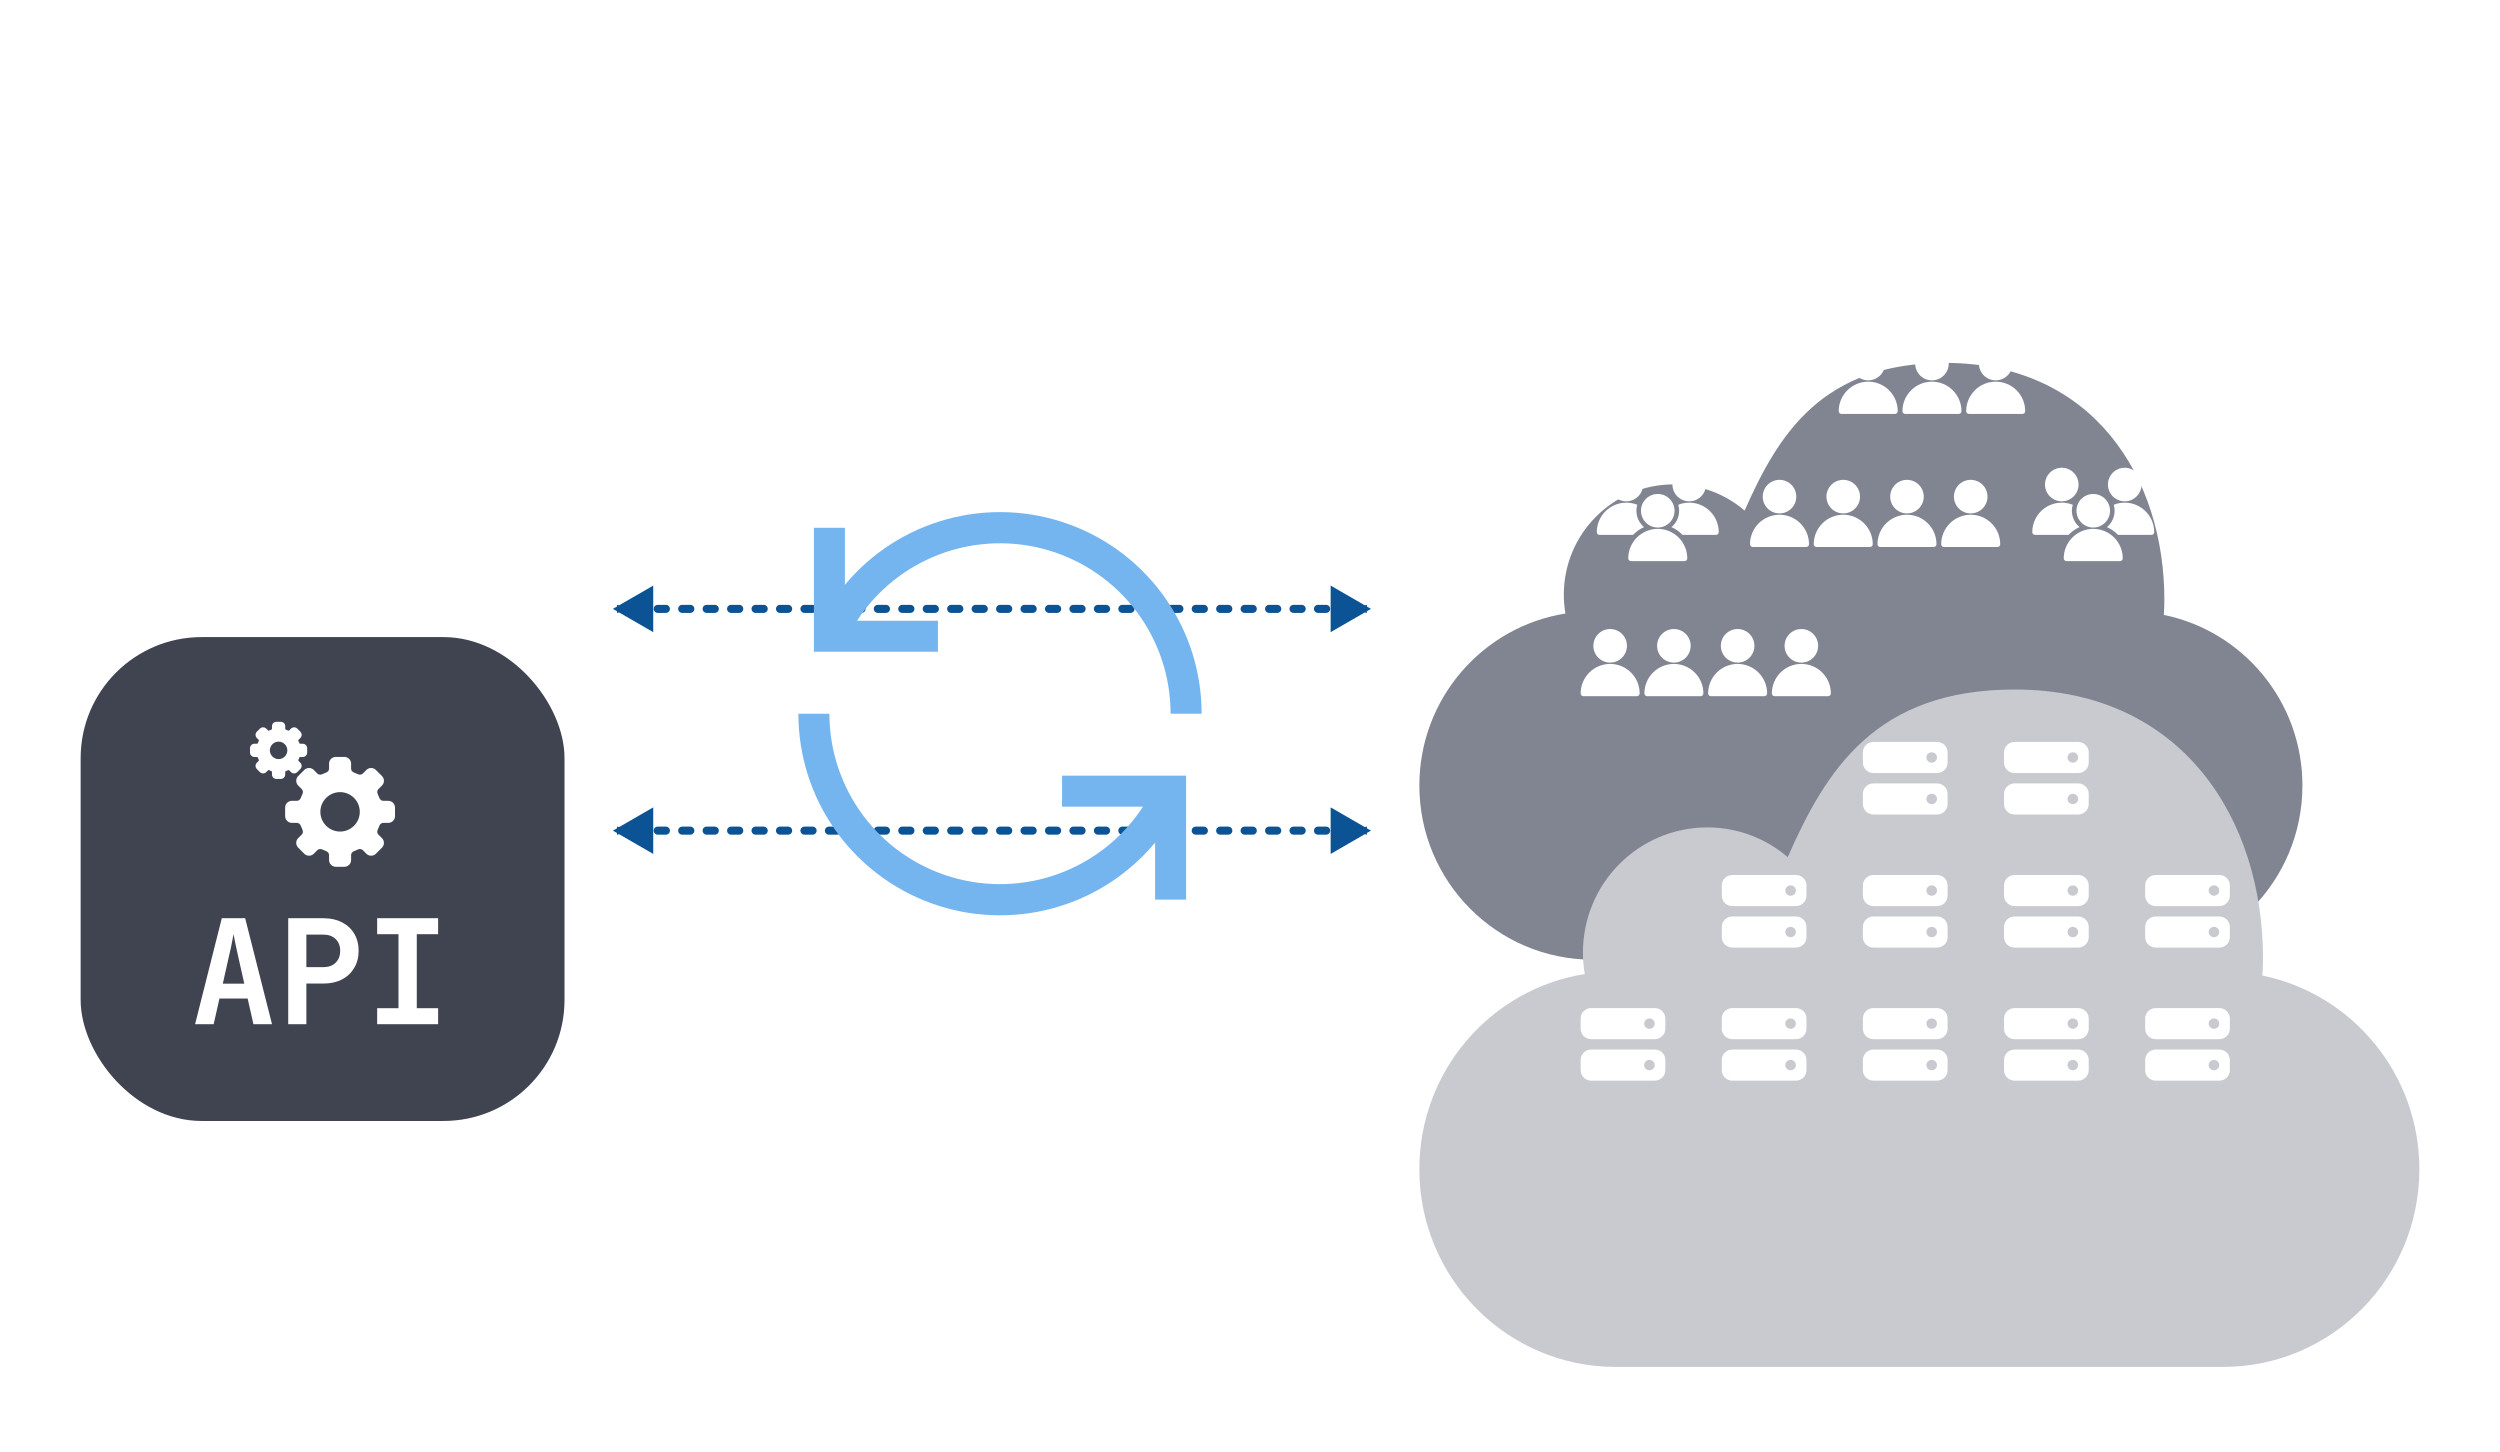 <svg width="620" height="360" viewBox="0 0 620 360" fill="none" xmlns="http://www.w3.org/2000/svg">
    <g clip-path="url(#clip0_954_18655)">
        <path d="M152 151L162 156.774V145.226L152 151ZM340 151L330 145.226V156.774L340 151ZM153.011 152C153.563 152 154.011 151.552 154.011 151C154.011 150.448 153.563 150 153.011 150V152ZM157.054 150C156.501 150 156.054 150.448 156.054 151C156.054 151.552 156.501 152 157.054 152V150ZM159.075 152C159.628 152 160.075 151.552 160.075 151C160.075 150.448 159.628 150 159.075 150V152ZM163.118 150C162.566 150 162.118 150.448 162.118 151C162.118 151.552 162.566 152 163.118 152V150ZM165.14 152C165.692 152 166.14 151.552 166.14 151C166.14 150.448 165.692 150 165.14 150V152ZM169.183 150C168.631 150 168.183 150.448 168.183 151C168.183 151.552 168.631 152 169.183 152V150ZM171.204 152C171.757 152 172.204 151.552 172.204 151C172.204 150.448 171.757 150 171.204 150V152ZM175.247 150C174.695 150 174.247 150.448 174.247 151C174.247 151.552 174.695 152 175.247 152V150ZM177.269 152C177.821 152 178.269 151.552 178.269 151C178.269 150.448 177.821 150 177.269 150V152ZM181.312 150C180.76 150 180.312 150.448 180.312 151C180.312 151.552 180.76 152 181.312 152V150ZM183.333 152C183.886 152 184.333 151.552 184.333 151C184.333 150.448 183.886 150 183.333 150V152ZM187.376 150C186.824 150 186.376 150.448 186.376 151C186.376 151.552 186.824 152 187.376 152V150ZM189.398 152C189.95 152 190.398 151.552 190.398 151C190.398 150.448 189.95 150 189.398 150V152ZM193.441 150C192.889 150 192.441 150.448 192.441 151C192.441 151.552 192.889 152 193.441 152V150ZM195.462 152C196.015 152 196.462 151.552 196.462 151C196.462 150.448 196.015 150 195.462 150V152ZM199.505 150C198.953 150 198.505 150.448 198.505 151C198.505 151.552 198.953 152 199.505 152V150ZM201.527 152C202.079 152 202.527 151.552 202.527 151C202.527 150.448 202.079 150 201.527 150V152ZM205.57 150C205.018 150 204.57 150.448 204.57 151C204.57 151.552 205.018 152 205.57 152V150ZM207.591 152C208.144 152 208.591 151.552 208.591 151C208.591 150.448 208.144 150 207.591 150V152ZM211.634 150C211.082 150 210.634 150.448 210.634 151C210.634 151.552 211.082 152 211.634 152V150ZM213.656 152C214.208 152 214.656 151.552 214.656 151C214.656 150.448 214.208 150 213.656 150V152ZM217.699 150C217.147 150 216.699 150.448 216.699 151C216.699 151.552 217.147 152 217.699 152V150ZM219.72 152C220.273 152 220.72 151.552 220.72 151C220.72 150.448 220.273 150 219.72 150V152ZM223.763 150C223.211 150 222.763 150.448 222.763 151C222.763 151.552 223.211 152 223.763 152V150ZM225.785 152C226.337 152 226.785 151.552 226.785 151C226.785 150.448 226.337 150 225.785 150V152ZM229.828 150C229.276 150 228.828 150.448 228.828 151C228.828 151.552 229.276 152 229.828 152V150ZM231.849 152C232.402 152 232.849 151.552 232.849 151C232.849 150.448 232.402 150 231.849 150V152ZM235.892 150C235.34 150 234.892 150.448 234.892 151C234.892 151.552 235.34 152 235.892 152V150ZM237.914 152C238.466 152 238.914 151.552 238.914 151C238.914 150.448 238.466 150 237.914 150V152ZM241.957 150C241.405 150 240.957 150.448 240.957 151C240.957 151.552 241.405 152 241.957 152V150ZM243.978 152C244.531 152 244.978 151.552 244.978 151C244.978 150.448 244.531 150 243.978 150V152ZM248.021 150C247.469 150 247.021 150.448 247.021 151C247.021 151.552 247.469 152 248.021 152V150ZM250.043 152C250.595 152 251.043 151.552 251.043 151C251.043 150.448 250.595 150 250.043 150V152ZM254.086 150C253.534 150 253.086 150.448 253.086 151C253.086 151.552 253.534 152 254.086 152V150ZM256.108 152C256.66 152 257.108 151.552 257.108 151C257.108 150.448 256.66 150 256.108 150V152ZM260.151 150C259.598 150 259.151 150.448 259.151 151C259.151 151.552 259.598 152 260.151 152V150ZM262.172 152C262.724 152 263.172 151.552 263.172 151C263.172 150.448 262.724 150 262.172 150V152ZM266.215 150C265.663 150 265.215 150.448 265.215 151C265.215 151.552 265.663 152 266.215 152V150ZM268.237 152C268.789 152 269.237 151.552 269.237 151C269.237 150.448 268.789 150 268.237 150V152ZM272.28 150C271.727 150 271.28 150.448 271.28 151C271.28 151.552 271.727 152 272.28 152V150ZM274.301 152C274.853 152 275.301 151.552 275.301 151C275.301 150.448 274.853 150 274.301 150V152ZM278.344 150C277.792 150 277.344 150.448 277.344 151C277.344 151.552 277.792 152 278.344 152V150ZM280.366 152C280.918 152 281.366 151.552 281.366 151C281.366 150.448 280.918 150 280.366 150V152ZM284.409 150C283.856 150 283.409 150.448 283.409 151C283.409 151.552 283.856 152 284.409 152V150ZM286.43 152C286.982 152 287.43 151.552 287.43 151C287.43 150.448 286.982 150 286.43 150V152ZM290.473 150C289.921 150 289.473 150.448 289.473 151C289.473 151.552 289.921 152 290.473 152V150ZM292.495 152C293.047 152 293.495 151.552 293.495 151C293.495 150.448 293.047 150 292.495 150V152ZM296.538 150C295.985 150 295.538 150.448 295.538 151C295.538 151.552 295.985 152 296.538 152V150ZM298.559 152C299.111 152 299.559 151.552 299.559 151C299.559 150.448 299.111 150 298.559 150V152ZM302.602 150C302.05 150 301.602 150.448 301.602 151C301.602 151.552 302.05 152 302.602 152V150ZM304.624 152C305.176 152 305.624 151.552 305.624 151C305.624 150.448 305.176 150 304.624 150V152ZM308.667 150C308.114 150 307.667 150.448 307.667 151C307.667 151.552 308.114 152 308.667 152V150ZM310.688 152C311.24 152 311.688 151.552 311.688 151C311.688 150.448 311.24 150 310.688 150V152ZM314.731 150C314.179 150 313.731 150.448 313.731 151C313.731 151.552 314.179 152 314.731 152V150ZM316.753 152C317.305 152 317.753 151.552 317.753 151C317.753 150.448 317.305 150 316.753 150V152ZM320.796 150C320.243 150 319.796 150.448 319.796 151C319.796 151.552 320.243 152 320.796 152V150ZM322.817 152C323.369 152 323.817 151.552 323.817 151C323.817 150.448 323.369 150 322.817 150V152ZM326.86 150C326.308 150 325.86 150.448 325.86 151C325.86 151.552 326.308 152 326.86 152V150ZM328.882 152C329.434 152 329.882 151.552 329.882 151C329.882 150.448 329.434 150 328.882 150V152ZM332.925 150C332.372 150 331.925 150.448 331.925 151C331.925 151.552 332.372 152 332.925 152V150ZM334.946 152C335.498 152 335.946 151.552 335.946 151C335.946 150.448 335.498 150 334.946 150V152ZM338.989 150C338.437 150 337.989 150.448 337.989 151C337.989 151.552 338.437 152 338.989 152V150ZM157.054 152H159.075V150H157.054V152ZM163.118 152H165.14V150H163.118V152ZM169.183 152H171.204V150H169.183V152ZM175.247 152H177.269V150H175.247V152ZM181.312 152H183.333V150H181.312V152ZM187.376 152H189.398V150H187.376V152ZM193.441 152H195.462V150H193.441V152ZM199.505 152H201.527V150H199.505V152ZM205.57 152H207.591V150H205.57V152ZM211.634 152H213.656V150H211.634V152ZM217.699 152H219.72V150H217.699V152ZM223.763 152H225.785V150H223.763V152ZM229.828 152H231.849V150H229.828V152ZM235.892 152H237.914V150H235.892V152ZM241.957 152H243.978V150H241.957V152ZM248.021 152H250.043V150H248.021V152ZM254.086 152H256.108V150H254.086V152ZM260.151 152H262.172V150H260.151V152ZM266.215 152H268.237V150H266.215V152ZM272.28 152H274.301V150H272.28V152ZM278.344 152H280.366V150H278.344V152ZM284.409 152H286.43V150H284.409V152ZM290.473 152H292.495V150H290.473V152ZM296.538 152H298.559V150H296.538V152ZM302.602 152H304.624V150H302.602V152ZM308.667 152H310.688V150H308.667V152ZM314.731 152H316.753V150H314.731V152ZM320.796 152H322.817V150H320.796V152ZM326.86 152H328.882V150H326.86V152ZM332.925 152H334.946V150H332.925V152Z" fill="#0B5394"/>
        <path d="M152 206L162 211.774V200.226L152 206ZM340 206L330 200.226V211.774L340 206ZM153.011 207C153.563 207 154.011 206.552 154.011 206C154.011 205.448 153.563 205 153.011 205V207ZM157.054 205C156.501 205 156.054 205.448 156.054 206C156.054 206.552 156.501 207 157.054 207V205ZM159.075 207C159.628 207 160.075 206.552 160.075 206C160.075 205.448 159.628 205 159.075 205V207ZM163.118 205C162.566 205 162.118 205.448 162.118 206C162.118 206.552 162.566 207 163.118 207V205ZM165.14 207C165.692 207 166.14 206.552 166.14 206C166.14 205.448 165.692 205 165.14 205V207ZM169.183 205C168.631 205 168.183 205.448 168.183 206C168.183 206.552 168.631 207 169.183 207V205ZM171.204 207C171.757 207 172.204 206.552 172.204 206C172.204 205.448 171.757 205 171.204 205V207ZM175.247 205C174.695 205 174.247 205.448 174.247 206C174.247 206.552 174.695 207 175.247 207V205ZM177.269 207C177.821 207 178.269 206.552 178.269 206C178.269 205.448 177.821 205 177.269 205V207ZM181.312 205C180.76 205 180.312 205.448 180.312 206C180.312 206.552 180.76 207 181.312 207V205ZM183.333 207C183.886 207 184.333 206.552 184.333 206C184.333 205.448 183.886 205 183.333 205V207ZM187.376 205C186.824 205 186.376 205.448 186.376 206C186.376 206.552 186.824 207 187.376 207V205ZM189.398 207C189.95 207 190.398 206.552 190.398 206C190.398 205.448 189.95 205 189.398 205V207ZM193.441 205C192.889 205 192.441 205.448 192.441 206C192.441 206.552 192.889 207 193.441 207V205ZM195.462 207C196.015 207 196.462 206.552 196.462 206C196.462 205.448 196.015 205 195.462 205V207ZM199.505 205C198.953 205 198.505 205.448 198.505 206C198.505 206.552 198.953 207 199.505 207V205ZM201.527 207C202.079 207 202.527 206.552 202.527 206C202.527 205.448 202.079 205 201.527 205V207ZM205.57 205C205.018 205 204.57 205.448 204.57 206C204.57 206.552 205.018 207 205.57 207V205ZM207.591 207C208.144 207 208.591 206.552 208.591 206C208.591 205.448 208.144 205 207.591 205V207ZM211.634 205C211.082 205 210.634 205.448 210.634 206C210.634 206.552 211.082 207 211.634 207V205ZM213.656 207C214.208 207 214.656 206.552 214.656 206C214.656 205.448 214.208 205 213.656 205V207ZM217.699 205C217.147 205 216.699 205.448 216.699 206C216.699 206.552 217.147 207 217.699 207V205ZM219.72 207C220.273 207 220.72 206.552 220.72 206C220.72 205.448 220.273 205 219.72 205V207ZM223.763 205C223.211 205 222.763 205.448 222.763 206C222.763 206.552 223.211 207 223.763 207V205ZM225.785 207C226.337 207 226.785 206.552 226.785 206C226.785 205.448 226.337 205 225.785 205V207ZM229.828 205C229.276 205 228.828 205.448 228.828 206C228.828 206.552 229.276 207 229.828 207V205ZM231.849 207C232.402 207 232.849 206.552 232.849 206C232.849 205.448 232.402 205 231.849 205V207ZM235.892 205C235.34 205 234.892 205.448 234.892 206C234.892 206.552 235.34 207 235.892 207V205ZM237.914 207C238.466 207 238.914 206.552 238.914 206C238.914 205.448 238.466 205 237.914 205V207ZM241.957 205C241.405 205 240.957 205.448 240.957 206C240.957 206.552 241.405 207 241.957 207V205ZM243.978 207C244.531 207 244.978 206.552 244.978 206C244.978 205.448 244.531 205 243.978 205V207ZM248.021 205C247.469 205 247.021 205.448 247.021 206C247.021 206.552 247.469 207 248.021 207V205ZM250.043 207C250.595 207 251.043 206.552 251.043 206C251.043 205.448 250.595 205 250.043 205V207ZM254.086 205C253.534 205 253.086 205.448 253.086 206C253.086 206.552 253.534 207 254.086 207V205ZM256.108 207C256.66 207 257.108 206.552 257.108 206C257.108 205.448 256.66 205 256.108 205V207ZM260.151 205C259.598 205 259.151 205.448 259.151 206C259.151 206.552 259.598 207 260.151 207V205ZM262.172 207C262.724 207 263.172 206.552 263.172 206C263.172 205.448 262.724 205 262.172 205V207ZM266.215 205C265.663 205 265.215 205.448 265.215 206C265.215 206.552 265.663 207 266.215 207V205ZM268.237 207C268.789 207 269.237 206.552 269.237 206C269.237 205.448 268.789 205 268.237 205V207ZM272.28 205C271.727 205 271.28 205.448 271.28 206C271.28 206.552 271.727 207 272.28 207V205ZM274.301 207C274.853 207 275.301 206.552 275.301 206C275.301 205.448 274.853 205 274.301 205V207ZM278.344 205C277.792 205 277.344 205.448 277.344 206C277.344 206.552 277.792 207 278.344 207V205ZM280.366 207C280.918 207 281.366 206.552 281.366 206C281.366 205.448 280.918 205 280.366 205V207ZM284.409 205C283.856 205 283.409 205.448 283.409 206C283.409 206.552 283.856 207 284.409 207V205ZM286.43 207C286.982 207 287.43 206.552 287.43 206C287.43 205.448 286.982 205 286.43 205V207ZM290.473 205C289.921 205 289.473 205.448 289.473 206C289.473 206.552 289.921 207 290.473 207V205ZM292.495 207C293.047 207 293.495 206.552 293.495 206C293.495 205.448 293.047 205 292.495 205V207ZM296.538 205C295.985 205 295.538 205.448 295.538 206C295.538 206.552 295.985 207 296.538 207V205ZM298.559 207C299.111 207 299.559 206.552 299.559 206C299.559 205.448 299.111 205 298.559 205V207ZM302.602 205C302.05 205 301.602 205.448 301.602 206C301.602 206.552 302.05 207 302.602 207V205ZM304.624 207C305.176 207 305.624 206.552 305.624 206C305.624 205.448 305.176 205 304.624 205V207ZM308.667 205C308.114 205 307.667 205.448 307.667 206C307.667 206.552 308.114 207 308.667 207V205ZM310.688 207C311.24 207 311.688 206.552 311.688 206C311.688 205.448 311.24 205 310.688 205V207ZM314.731 205C314.179 205 313.731 205.448 313.731 206C313.731 206.552 314.179 207 314.731 207V205ZM316.753 207C317.305 207 317.753 206.552 317.753 206C317.753 205.448 317.305 205 316.753 205V207ZM320.796 205C320.243 205 319.796 205.448 319.796 206C319.796 206.552 320.243 207 320.796 207V205ZM322.817 207C323.369 207 323.817 206.552 323.817 206C323.817 205.448 323.369 205 322.817 205V207ZM326.86 205C326.308 205 325.86 205.448 325.86 206C325.86 206.552 326.308 207 326.86 207V205ZM328.882 207C329.434 207 329.882 206.552 329.882 206C329.882 205.448 329.434 205 328.882 205V207ZM332.925 205C332.372 205 331.925 205.448 331.925 206C331.925 206.552 332.372 207 332.925 207V205ZM334.946 207C335.498 207 335.946 206.552 335.946 206C335.946 205.448 335.498 205 334.946 205V207ZM338.989 205C338.437 205 337.989 205.448 337.989 206C337.989 206.552 338.437 207 338.989 207V205ZM157.054 207H159.075V205H157.054V207ZM163.118 207H165.14V205H163.118V207ZM169.183 207H171.204V205H169.183V207ZM175.247 207H177.269V205H175.247V207ZM181.312 207H183.333V205H181.312V207ZM187.376 207H189.398V205H187.376V207ZM193.441 207H195.462V205H193.441V207ZM199.505 207H201.527V205H199.505V207ZM205.57 207H207.591V205H205.57V207ZM211.634 207H213.656V205H211.634V207ZM217.699 207H219.72V205H217.699V207ZM223.763 207H225.785V205H223.763V207ZM229.828 207H231.849V205H229.828V207ZM235.892 207H237.914V205H235.892V207ZM241.957 207H243.978V205H241.957V207ZM248.021 207H250.043V205H248.021V207ZM254.086 207H256.108V205H254.086V207ZM260.151 207H262.172V205H260.151V207ZM266.215 207H268.237V205H266.215V207ZM272.28 207H274.301V205H272.28V207ZM278.344 207H280.366V205H278.344V207ZM284.409 207H286.43V205H284.409V207ZM290.473 207H292.495V205H290.473V207ZM296.538 207H298.559V205H296.538V207ZM302.602 207H304.624V205H302.602V207ZM308.667 207H310.688V205H308.667V207ZM314.731 207H316.753V205H314.731V207ZM320.796 207H322.817V205H320.796V207ZM326.86 207H328.882V205H326.86V207ZM332.925 207H334.946V205H332.925V207Z" fill="#0B5394"/>
        <g filter="url(#filter0_dd_954_18655)">
            <rect x="20" y="118" width="120" height="120" rx="30" fill="#404451"/>
            <path d="M96.295 158.603H94.991C94.638 158.603 94.227 158.283 94.093 157.905C93.969 157.555 93.822 157.205 93.659 156.868C93.484 156.509 93.549 155.995 93.799 155.746L94.728 154.817C95.379 154.165 95.379 153.108 94.728 152.457L93.221 150.95C92.905 150.635 92.486 150.462 92.041 150.462C91.596 150.462 91.177 150.635 90.861 150.95L89.932 151.879C89.784 152.028 89.534 152.117 89.268 152.117C89.101 152.117 88.942 152.082 88.808 152.019C88.47 151.856 88.121 151.709 87.769 151.584C87.392 151.45 87.072 151.038 87.072 150.685V149.381C87.072 148.462 86.325 147.713 85.404 147.713H83.272C82.351 147.713 81.604 148.462 81.604 149.381V150.685C81.604 151.038 81.284 151.45 80.906 151.584C80.555 151.708 80.206 151.855 79.869 152.018C79.738 152.081 79.575 152.115 79.411 152.115C79.143 152.115 78.894 152.026 78.745 151.876L77.819 150.95C77.504 150.635 77.086 150.462 76.639 150.462C76.194 150.462 75.775 150.635 75.459 150.95L73.951 152.457C73.635 152.772 73.463 153.19 73.463 153.637C73.463 154.082 73.635 154.501 73.951 154.817L74.88 155.746C75.129 155.995 75.194 156.509 75.02 156.87C74.857 157.207 74.712 157.555 74.586 157.905C74.452 158.283 74.04 158.603 73.687 158.603H72.384C71.464 158.603 70.715 159.352 70.715 160.271V162.403C70.715 163.322 71.464 164.071 72.384 164.071H73.687C74.04 164.071 74.452 164.39 74.586 164.769C74.71 165.119 74.857 165.467 75.02 165.804C75.193 166.163 75.129 166.679 74.879 166.928L73.95 167.857C73.3 168.508 73.3 169.566 73.95 170.217L75.459 171.727C75.775 172.042 76.193 172.215 76.639 172.215C77.084 172.215 77.504 172.042 77.819 171.727L78.748 170.798C78.898 170.648 79.146 170.56 79.414 170.56C79.581 170.56 79.739 170.593 79.872 170.658C80.209 170.821 80.559 170.968 80.909 171.092C81.287 171.225 81.606 171.638 81.606 171.99V173.294C81.606 174.213 82.356 174.962 83.275 174.962H85.407C86.328 174.962 87.075 174.213 87.075 173.294V171.99C87.075 171.638 87.395 171.225 87.772 171.092C88.124 170.966 88.473 170.821 88.81 170.658C88.941 170.594 89.104 170.56 89.268 170.56C89.536 170.56 89.784 170.649 89.933 170.799L90.861 171.727C91.177 172.042 91.594 172.215 92.041 172.215C92.486 172.215 92.905 172.041 93.221 171.727L94.728 170.218C95.377 169.567 95.377 168.51 94.728 167.859L93.8 166.931C93.551 166.682 93.486 166.166 93.66 165.807C93.823 165.47 93.969 165.122 94.094 164.77C94.228 164.393 94.64 164.073 94.991 164.073H96.295C97.216 164.073 97.963 163.324 97.963 162.404V160.272C97.963 159.35 97.214 158.603 96.295 158.603ZM89.228 161.337C89.228 164.032 87.035 166.226 84.339 166.226C81.644 166.226 79.45 164.034 79.45 161.337C79.45 158.642 81.642 156.447 84.339 156.447C87.035 156.447 89.228 158.642 89.228 161.337Z" fill="white"/>
            <path d="M74.231 147.9C74.263 147.811 74.368 147.736 74.418 147.736H75.072C75.685 147.736 76.184 147.238 76.184 146.624V145.558C76.184 144.944 75.686 144.446 75.072 144.446H74.42C74.369 144.446 74.264 144.371 74.232 144.281C74.166 144.097 74.09 143.913 74.003 143.735C73.963 143.652 73.985 143.526 74.019 143.492L74.483 143.028C74.917 142.594 74.917 141.888 74.483 141.455L73.73 140.701C73.519 140.491 73.24 140.376 72.943 140.376C72.646 140.376 72.367 140.491 72.156 140.701L71.693 141.165C71.678 141.18 71.628 141.203 71.557 141.203C71.517 141.203 71.478 141.196 71.449 141.181C71.27 141.095 71.088 141.018 70.902 140.952C70.812 140.92 70.737 140.815 70.737 140.765V140.112C70.737 139.498 70.239 139 69.625 139H68.559C67.945 139 67.447 139.498 67.447 140.112V140.765C67.447 140.815 67.372 140.92 67.283 140.952C67.097 141.018 66.913 141.095 66.735 141.181C66.707 141.194 66.668 141.203 66.627 141.203C66.557 141.203 66.506 141.18 66.492 141.165L66.028 140.701C65.818 140.491 65.538 140.376 65.241 140.376C64.945 140.376 64.665 140.491 64.455 140.701L63.701 141.455C63.268 141.888 63.268 142.594 63.701 143.028L64.165 143.492C64.2 143.526 64.222 143.652 64.181 143.735C64.095 143.914 64.018 144.097 63.952 144.283C63.92 144.372 63.815 144.447 63.765 144.447H63.112C62.498 144.447 62 144.945 62 145.559V146.625C62 147.239 62.498 147.737 63.112 147.737H63.766C63.815 147.737 63.922 147.812 63.952 147.902C64.018 148.086 64.095 148.27 64.181 148.448C64.222 148.531 64.2 148.657 64.165 148.691L63.701 149.155C63.491 149.365 63.376 149.645 63.376 149.942C63.376 150.238 63.491 150.518 63.701 150.728L64.455 151.482C64.665 151.692 64.945 151.807 65.241 151.807C65.538 151.807 65.818 151.692 66.028 151.482L66.492 151.018C66.506 151.003 66.557 150.98 66.627 150.98C66.668 150.98 66.707 150.989 66.735 151.002C66.914 151.088 67.097 151.165 67.281 151.231C67.371 151.263 67.446 151.368 67.446 151.418V152.071C67.446 152.685 67.944 153.183 68.558 153.183H69.624C70.238 153.183 70.736 152.685 70.736 152.071V151.418C70.736 151.368 70.811 151.264 70.9 151.232C71.085 151.166 71.269 151.09 71.446 151.003C71.475 150.989 71.514 150.982 71.554 150.982C71.626 150.982 71.675 151.005 71.69 151.019L72.154 151.483C72.364 151.693 72.643 151.809 72.94 151.809C73.237 151.809 73.516 151.693 73.727 151.483L74.48 150.73C74.914 150.296 74.914 149.59 74.48 149.156L74.016 148.693C73.982 148.658 73.96 148.533 74.001 148.449C74.09 148.269 74.166 148.085 74.231 147.9ZM71.26 146.091C71.26 147.285 70.288 148.258 69.094 148.258C67.899 148.258 66.927 147.285 66.927 146.091C66.927 144.897 67.899 143.924 69.094 143.924C70.288 143.924 71.26 144.897 71.26 146.091Z" fill="white"/>
            <path d="M48.381 214L55.005 187.72H60.801L67.461 214H62.853L61.413 207.628H54.429L52.989 214H48.381ZM55.257 203.956H60.585L59.001 196.9C58.737 195.724 58.509 194.668 58.317 193.732C58.125 192.772 57.993 192.076 57.921 191.644C57.849 192.076 57.717 192.772 57.525 193.732C57.357 194.668 57.129 195.712 56.841 196.864L55.257 203.956ZM71.479 214V187.72H80.227C81.979 187.72 83.503 188.056 84.799 188.728C86.119 189.4 87.139 190.348 87.859 191.572C88.579 192.772 88.939 194.188 88.939 195.82C88.939 197.428 88.567 198.844 87.823 200.068C87.103 201.292 86.095 202.24 84.799 202.912C83.503 203.584 81.979 203.92 80.227 203.92H75.979V214H71.479ZM75.979 199.852H80.227C81.475 199.852 82.471 199.492 83.215 198.772C83.983 198.028 84.367 197.044 84.367 195.82C84.367 194.572 83.983 193.588 83.215 192.868C82.471 192.148 81.475 191.788 80.227 191.788H75.979V199.852ZM93.533 214V210.04H98.825V191.68H93.533V187.72H108.653V191.68H103.361V210.04H108.653V214H93.533Z" fill="white"/>
        </g>
        <g filter="url(#filter1_dd_954_18655)">
            <path d="M571 154.809C571 178.663 551.749 198 528.01 198H394.986C371.246 198 352 178.663 352 154.809C352 133.267 367.696 115.42 388.228 112.155C387.97 110.643 387.823 109.09 387.823 107.489C387.823 92.374 400.018 80.126 415.064 80.126C421.773 80.126 427.926 82.566 432.669 86.621C441.126 67.474 451.968 50 482.39 50C519.281 50 536.765 78.582 536.765 108.748C536.765 110.008 536.712 111.259 536.627 112.497C556.243 116.507 571 133.928 571 154.809Z" fill="#818591"/>
        </g>
        <path d="M519.124 131.156C521.065 131.156 522.927 131.927 524.299 133.3C525.672 134.672 526.443 136.534 526.443 138.474C526.443 138.655 526.371 138.829 526.243 138.957C526.115 139.085 525.941 139.157 525.76 139.157H512.489C512.308 139.157 512.134 139.085 512.006 138.957C511.878 138.829 511.806 138.655 511.806 138.474C511.806 136.534 512.577 134.672 513.95 133.3C515.322 131.927 517.183 131.156 519.124 131.156Z" fill="white"/>
        <path d="M519.124 130.831C521.423 130.831 523.287 128.967 523.287 126.668C523.287 124.369 521.423 122.505 519.124 122.505C516.825 122.505 514.961 124.369 514.961 126.668C514.961 128.967 516.825 130.831 519.124 130.831Z" fill="white"/>
        <path d="M534.249 131.971C534.248 132.152 534.176 132.326 534.048 132.454C533.92 132.582 533.746 132.654 533.565 132.654H525.258C525.207 132.601 525.157 132.548 525.103 132.497C524.363 131.753 523.49 131.154 522.529 130.73C523.32 130.068 523.9 129.19 524.199 128.204C524.497 127.217 524.502 126.164 524.211 125.175C525.322 124.731 526.524 124.566 527.713 124.695C528.902 124.823 530.042 125.24 531.032 125.911C532.023 126.582 532.834 127.485 533.395 128.541C533.955 129.597 534.249 130.775 534.249 131.971Z" fill="white"/>
        <path d="M526.931 124.327C529.23 124.327 531.094 122.463 531.094 120.163C531.094 117.864 529.23 116 526.931 116C524.632 116 522.768 117.864 522.768 120.163C522.768 122.463 524.632 124.327 526.931 124.327Z" fill="white"/>
        <path d="M515.719 130.729C514.759 131.153 513.885 131.752 513.144 132.496C513.093 132.547 513.043 132.596 512.991 132.653H504.683C504.593 132.653 504.504 132.636 504.421 132.601C504.338 132.567 504.263 132.517 504.2 132.453C504.136 132.39 504.086 132.315 504.052 132.232C504.017 132.149 504 132.06 504 131.97C504.001 130.774 504.294 129.597 504.855 128.541C505.416 127.485 506.227 126.582 507.217 125.911C508.207 125.241 509.347 124.823 510.536 124.695C511.725 124.566 512.927 124.731 514.038 125.174C513.747 126.164 513.751 127.216 514.05 128.203C514.349 129.189 514.929 130.067 515.719 130.729Z" fill="white"/>
        <path d="M511.319 124.327C513.618 124.327 515.482 122.463 515.482 120.163C515.482 117.864 513.618 116 511.319 116C509.019 116 507.155 117.864 507.155 120.163C507.155 122.463 509.019 124.327 511.319 124.327Z" fill="white"/>
        <path d="M411.124 131.156C413.065 131.156 414.927 131.927 416.299 133.3C417.672 134.672 418.443 136.534 418.443 138.474C418.443 138.655 418.371 138.829 418.243 138.957C418.115 139.085 417.941 139.157 417.76 139.157H404.489C404.308 139.157 404.134 139.085 404.006 138.957C403.878 138.829 403.806 138.655 403.806 138.474C403.806 136.534 404.577 134.672 405.95 133.3C407.322 131.927 409.183 131.156 411.124 131.156Z" fill="white"/>
        <path d="M411.124 130.831C413.423 130.831 415.287 128.967 415.287 126.668C415.287 124.369 413.423 122.505 411.124 122.505C408.825 122.505 406.961 124.369 406.961 126.668C406.961 128.967 408.825 130.831 411.124 130.831Z" fill="white"/>
        <path d="M426.249 131.971C426.248 132.152 426.176 132.326 426.048 132.454C425.92 132.582 425.746 132.654 425.565 132.654H417.258C417.207 132.601 417.157 132.548 417.103 132.497C416.363 131.753 415.49 131.154 414.529 130.73C415.32 130.068 415.9 129.19 416.199 128.204C416.497 127.217 416.502 126.164 416.211 125.175C417.322 124.731 418.524 124.566 419.713 124.695C420.902 124.823 422.042 125.24 423.032 125.911C424.023 126.582 424.834 127.485 425.395 128.541C425.955 129.597 426.249 130.775 426.249 131.971Z" fill="white"/>
        <path d="M418.931 124.327C421.23 124.327 423.094 122.463 423.094 120.163C423.094 117.864 421.23 116 418.931 116C416.632 116 414.768 117.864 414.768 120.163C414.768 122.463 416.632 124.327 418.931 124.327Z" fill="white"/>
        <path d="M407.719 130.729C406.759 131.153 405.885 131.752 405.144 132.496C405.093 132.547 405.043 132.596 404.991 132.653H396.683C396.593 132.653 396.504 132.636 396.421 132.601C396.338 132.567 396.263 132.517 396.2 132.453C396.136 132.39 396.086 132.315 396.052 132.232C396.017 132.149 396 132.06 396 131.97C396.001 130.774 396.294 129.597 396.855 128.541C397.416 127.485 398.227 126.582 399.217 125.911C400.207 125.241 401.347 124.823 402.536 124.695C403.725 124.566 404.927 124.731 406.038 125.174C405.747 126.164 405.751 127.216 406.05 128.203C406.349 129.189 406.929 130.067 407.719 130.729Z" fill="white"/>
        <path d="M403.319 124.327C405.618 124.327 407.482 122.463 407.482 120.163C407.482 117.864 405.618 116 403.319 116C401.019 116 399.155 117.864 399.155 120.163C399.155 122.463 401.019 124.327 403.319 124.327Z" fill="white"/>
        <path d="M488.737 127.651C490.678 127.651 492.539 128.422 493.911 129.795C495.284 131.167 496.055 133.029 496.055 134.97C496.055 135.151 495.983 135.324 495.855 135.452C495.727 135.58 495.553 135.652 495.372 135.652H482.101C481.92 135.652 481.746 135.58 481.618 135.452C481.49 135.324 481.418 135.151 481.418 134.97C481.418 133.029 482.189 131.167 483.562 129.795C484.934 128.422 486.796 127.651 488.737 127.651Z" fill="white"/>
        <path d="M488.736 127.327C491.036 127.327 492.9 125.463 492.9 123.163C492.9 120.864 491.036 119 488.736 119C486.437 119 484.573 120.864 484.573 123.163C484.573 125.463 486.437 127.327 488.736 127.327Z" fill="white"/>
        <path d="M446.737 164.651C448.678 164.651 450.539 165.422 451.911 166.795C453.284 168.167 454.055 170.029 454.055 171.97C454.055 172.151 453.983 172.324 453.855 172.452C453.727 172.58 453.553 172.652 453.372 172.652H440.101C439.92 172.652 439.746 172.58 439.618 172.452C439.49 172.324 439.418 172.151 439.418 171.97C439.418 170.029 440.189 168.167 441.562 166.795C442.934 165.422 444.796 164.651 446.737 164.651Z" fill="white"/>
        <path d="M446.736 164.327C449.036 164.327 450.9 162.463 450.9 160.163C450.9 157.864 449.036 156 446.736 156C444.437 156 442.573 157.864 442.573 160.163C442.573 162.463 444.437 164.327 446.736 164.327Z" fill="white"/>
        <path d="M494.931 94.651C496.871 94.651 498.733 95.422 500.105 96.795C501.478 98.167 502.249 100.029 502.249 101.97C502.249 102.151 502.177 102.324 502.049 102.452C501.921 102.58 501.747 102.652 501.566 102.652H488.295C488.114 102.652 487.94 102.58 487.812 102.452C487.684 102.324 487.612 102.151 487.612 101.97C487.612 100.029 488.383 98.167 489.756 96.795C491.128 95.422 492.99 94.651 494.931 94.651Z" fill="white"/>
        <path d="M494.93 94.326C497.23 94.326 499.094 92.463 499.094 90.163C499.094 87.864 497.23 86 494.93 86C492.631 86 490.767 87.864 490.767 90.163C490.767 92.463 492.631 94.326 494.93 94.326Z" fill="white"/>
        <path d="M472.931 127.651C474.871 127.651 476.733 128.422 478.105 129.795C479.478 131.167 480.249 133.029 480.249 134.97C480.249 135.151 480.177 135.324 480.049 135.452C479.921 135.58 479.747 135.652 479.566 135.652H466.295C466.114 135.652 465.94 135.58 465.812 135.452C465.684 135.324 465.612 135.151 465.612 134.97C465.612 133.029 466.383 131.167 467.756 129.795C469.128 128.422 470.99 127.651 472.931 127.651Z" fill="white"/>
        <path d="M472.93 127.327C475.23 127.327 477.094 125.463 477.094 123.163C477.094 120.864 475.23 119 472.93 119C470.631 119 468.767 120.864 468.767 123.163C468.767 125.463 470.631 127.327 472.93 127.327Z" fill="white"/>
        <path d="M430.931 164.651C432.871 164.651 434.733 165.422 436.105 166.795C437.478 168.167 438.249 170.029 438.249 171.97C438.249 172.151 438.177 172.324 438.049 172.452C437.921 172.58 437.747 172.652 437.566 172.652H424.295C424.114 172.652 423.94 172.58 423.812 172.452C423.684 172.324 423.612 172.151 423.612 171.97C423.612 170.029 424.383 168.167 425.756 166.795C427.128 165.422 428.99 164.651 430.931 164.651Z" fill="white"/>
        <path d="M430.93 164.327C433.23 164.327 435.094 162.463 435.094 160.163C435.094 157.864 433.23 156 430.93 156C428.631 156 426.767 157.864 426.767 160.163C426.767 162.463 428.631 164.327 430.93 164.327Z" fill="white"/>
        <path d="M479.124 94.651C481.065 94.651 482.927 95.422 484.299 96.795C485.672 98.167 486.443 100.029 486.443 101.97C486.443 102.151 486.371 102.324 486.243 102.452C486.115 102.58 485.941 102.652 485.76 102.652H472.489C472.308 102.652 472.134 102.58 472.006 102.452C471.878 102.324 471.806 102.151 471.806 101.97C471.806 100.029 472.577 98.167 473.95 96.795C475.322 95.422 477.183 94.651 479.124 94.651Z" fill="white"/>
        <path d="M479.124 94.326C481.423 94.326 483.287 92.463 483.287 90.163C483.287 87.864 481.423 86 479.124 86C476.825 86 474.961 87.864 474.961 90.163C474.961 92.463 476.825 94.326 479.124 94.326Z" fill="white"/>
        <path d="M457.124 127.651C459.065 127.651 460.927 128.422 462.299 129.795C463.672 131.167 464.443 133.029 464.443 134.97C464.443 135.151 464.371 135.324 464.243 135.452C464.115 135.58 463.941 135.652 463.76 135.652H450.489C450.308 135.652 450.134 135.58 450.006 135.452C449.878 135.324 449.806 135.151 449.806 134.97C449.806 133.029 450.577 131.167 451.95 129.795C453.322 128.422 455.183 127.651 457.124 127.651Z" fill="white"/>
        <path d="M457.124 127.327C459.423 127.327 461.287 125.463 461.287 123.163C461.287 120.864 459.423 119 457.124 119C454.825 119 452.961 120.864 452.961 123.163C452.961 125.463 454.825 127.327 457.124 127.327Z" fill="white"/>
        <path d="M415.124 164.651C417.065 164.651 418.927 165.422 420.299 166.795C421.672 168.167 422.443 170.029 422.443 171.97C422.443 172.151 422.371 172.324 422.243 172.452C422.115 172.58 421.941 172.652 421.76 172.652H408.489C408.308 172.652 408.134 172.58 408.006 172.452C407.878 172.324 407.806 172.151 407.806 171.97C407.806 170.029 408.577 168.167 409.95 166.795C411.322 165.422 413.183 164.651 415.124 164.651Z" fill="white"/>
        <path d="M415.124 164.327C417.423 164.327 419.287 162.463 419.287 160.163C419.287 157.864 417.423 156 415.124 156C412.825 156 410.961 157.864 410.961 160.163C410.961 162.463 412.825 164.327 415.124 164.327Z" fill="white"/>
        <path d="M463.318 94.651C465.259 94.651 467.121 95.422 468.493 96.795C469.865 98.167 470.636 100.029 470.636 101.97C470.636 102.151 470.565 102.324 470.436 102.452C470.308 102.58 470.135 102.652 469.954 102.652H456.683C456.502 102.652 456.328 102.58 456.2 102.452C456.072 102.324 456 102.151 456 101.97C456 100.029 456.771 98.167 458.143 96.795C459.516 95.422 461.377 94.651 463.318 94.651Z" fill="white"/>
        <path d="M463.318 94.326C465.617 94.326 467.481 92.463 467.481 90.163C467.481 87.864 465.617 86 463.318 86C461.019 86 459.155 87.864 459.155 90.163C459.155 92.463 461.019 94.326 463.318 94.326Z" fill="white"/>
        <path d="M441.318 127.651C443.259 127.651 445.121 128.422 446.493 129.795C447.865 131.167 448.636 133.029 448.636 134.97C448.636 135.151 448.565 135.324 448.436 135.452C448.308 135.58 448.135 135.652 447.954 135.652H434.683C434.502 135.652 434.328 135.58 434.2 135.452C434.072 135.324 434 135.151 434 134.97C434 133.029 434.771 131.167 436.143 129.795C437.516 128.422 439.377 127.651 441.318 127.651Z" fill="white"/>
        <path d="M441.318 127.327C443.617 127.327 445.481 125.463 445.481 123.163C445.481 120.864 443.617 119 441.318 119C439.019 119 437.155 120.864 437.155 123.163C437.155 125.463 439.019 127.327 441.318 127.327Z" fill="white"/>
        <path d="M399.318 164.651C401.259 164.651 403.121 165.422 404.493 166.795C405.865 168.167 406.636 170.029 406.636 171.97C406.636 172.151 406.565 172.324 406.436 172.452C406.308 172.58 406.135 172.652 405.954 172.652H392.683C392.502 172.652 392.328 172.58 392.2 172.452C392.072 172.324 392 172.151 392 171.97C392 170.029 392.771 168.167 394.143 166.795C395.516 165.422 397.377 164.651 399.318 164.651Z" fill="white"/>
        <path d="M399.318 164.327C401.617 164.327 403.481 162.463 403.481 160.163C403.481 157.864 401.617 156 399.318 156C397.019 156 395.155 157.864 395.155 160.163C395.155 162.463 397.019 164.327 399.318 164.327Z" fill="white"/>
        <g filter="url(#filter2_dd_954_18655)">
            <path d="M600 249.973C600 277.05 578.2 299 551.317 299H400.678C373.795 299 352 277.05 352 249.973C352 225.52 369.774 205.261 393.025 201.555C392.733 199.838 392.567 198.075 392.567 196.257C392.567 179.101 406.376 165.197 423.415 165.197C431.012 165.197 437.98 167.967 443.351 172.569C452.928 150.836 465.206 131 499.656 131C541.432 131 561.232 163.445 561.232 197.687C561.232 199.117 561.171 200.538 561.076 201.942C583.289 206.495 600 226.27 600 249.973Z" fill="#C8CACF"/>
        </g>
        <path fill-rule="evenodd" clip-rule="evenodd" d="M532 252.571C532 251.151 533.175 250 534.625 250H550.375C551.825 250 553 251.151 553 252.571V255.143C553 256.563 551.825 257.714 550.375 257.714H534.625C533.175 257.714 532 256.563 532 255.143V252.571ZM550.375 253.857C550.375 254.567 549.787 255.143 549.062 255.143C548.338 255.143 547.75 254.567 547.75 253.857C547.75 253.147 548.338 252.571 549.062 252.571C549.787 252.571 550.375 253.147 550.375 253.857Z" fill="white"/>
        <path fill-rule="evenodd" clip-rule="evenodd" d="M532 262.857C532 261.437 533.175 260.286 534.625 260.286H550.375C551.825 260.286 553 261.437 553 262.857V265.429C553 266.849 551.825 268 550.375 268H534.625C533.175 268 532 266.849 532 265.429V262.857ZM550.375 264.143C550.375 264.853 549.787 265.429 549.062 265.429C548.338 265.429 547.75 264.853 547.75 264.143C547.75 263.433 548.338 262.857 549.062 262.857C549.787 262.857 550.375 263.433 550.375 264.143Z" fill="white"/>
        <path fill-rule="evenodd" clip-rule="evenodd" d="M532 219.571C532 218.151 533.175 217 534.625 217H550.375C551.825 217 553 218.151 553 219.571V222.143C553 223.563 551.825 224.714 550.375 224.714H534.625C533.175 224.714 532 223.563 532 222.143V219.571ZM550.375 220.857C550.375 221.567 549.787 222.143 549.062 222.143C548.338 222.143 547.75 221.567 547.75 220.857C547.75 220.147 548.338 219.571 549.062 219.571C549.787 219.571 550.375 220.147 550.375 220.857Z" fill="white"/>
        <path fill-rule="evenodd" clip-rule="evenodd" d="M532 229.857C532 228.437 533.175 227.286 534.625 227.286H550.375C551.825 227.286 553 228.437 553 229.857V232.429C553 233.849 551.825 235 550.375 235H534.625C533.175 235 532 233.849 532 232.429V229.857ZM550.375 231.143C550.375 231.853 549.787 232.429 549.062 232.429C548.338 232.429 547.75 231.853 547.75 231.143C547.75 230.433 548.338 229.857 549.062 229.857C549.787 229.857 550.375 230.433 550.375 231.143Z" fill="white"/>
        <path fill-rule="evenodd" clip-rule="evenodd" d="M497 252.571C497 251.151 498.175 250 499.625 250H515.375C516.825 250 518 251.151 518 252.571V255.143C518 256.563 516.825 257.714 515.375 257.714H499.625C498.175 257.714 497 256.563 497 255.143V252.571ZM515.375 253.857C515.375 254.567 514.787 255.143 514.062 255.143C513.338 255.143 512.75 254.567 512.75 253.857C512.75 253.147 513.338 252.571 514.062 252.571C514.787 252.571 515.375 253.147 515.375 253.857Z" fill="white"/>
        <path fill-rule="evenodd" clip-rule="evenodd" d="M497 262.857C497 261.437 498.175 260.286 499.625 260.286H515.375C516.825 260.286 518 261.437 518 262.857V265.429C518 266.849 516.825 268 515.375 268H499.625C498.175 268 497 266.849 497 265.429V262.857ZM515.375 264.143C515.375 264.853 514.787 265.429 514.062 265.429C513.338 265.429 512.75 264.853 512.75 264.143C512.75 263.433 513.338 262.857 514.062 262.857C514.787 262.857 515.375 263.433 515.375 264.143Z" fill="white"/>
        <path fill-rule="evenodd" clip-rule="evenodd" d="M497 219.571C497 218.151 498.175 217 499.625 217H515.375C516.825 217 518 218.151 518 219.571V222.143C518 223.563 516.825 224.714 515.375 224.714H499.625C498.175 224.714 497 223.563 497 222.143V219.571ZM515.375 220.857C515.375 221.567 514.787 222.143 514.062 222.143C513.338 222.143 512.75 221.567 512.75 220.857C512.75 220.147 513.338 219.571 514.062 219.571C514.787 219.571 515.375 220.147 515.375 220.857Z" fill="white"/>
        <path fill-rule="evenodd" clip-rule="evenodd" d="M497 229.857C497 228.437 498.175 227.286 499.625 227.286H515.375C516.825 227.286 518 228.437 518 229.857V232.429C518 233.849 516.825 235 515.375 235H499.625C498.175 235 497 233.849 497 232.429V229.857ZM515.375 231.143C515.375 231.853 514.787 232.429 514.062 232.429C513.338 232.429 512.75 231.853 512.75 231.143C512.75 230.433 513.338 229.857 514.062 229.857C514.787 229.857 515.375 230.433 515.375 231.143Z" fill="white"/>
        <path fill-rule="evenodd" clip-rule="evenodd" d="M497 186.571C497 185.151 498.175 184 499.625 184H515.375C516.825 184 518 185.151 518 186.571V189.143C518 190.563 516.825 191.714 515.375 191.714H499.625C498.175 191.714 497 190.563 497 189.143V186.571ZM515.375 187.857C515.375 188.567 514.787 189.143 514.062 189.143C513.338 189.143 512.75 188.567 512.75 187.857C512.75 187.147 513.338 186.571 514.062 186.571C514.787 186.571 515.375 187.147 515.375 187.857Z" fill="white"/>
        <path fill-rule="evenodd" clip-rule="evenodd" d="M497 196.857C497 195.437 498.175 194.286 499.625 194.286H515.375C516.825 194.286 518 195.437 518 196.857V199.429C518 200.849 516.825 202 515.375 202H499.625C498.175 202 497 200.849 497 199.429V196.857ZM515.375 198.143C515.375 198.853 514.787 199.429 514.062 199.429C513.338 199.429 512.75 198.853 512.75 198.143C512.75 197.433 513.338 196.857 514.062 196.857C514.787 196.857 515.375 197.433 515.375 198.143Z" fill="white"/>
        <path fill-rule="evenodd" clip-rule="evenodd" d="M462 252.571C462 251.151 463.175 250 464.625 250H480.375C481.825 250 483 251.151 483 252.571V255.143C483 256.563 481.825 257.714 480.375 257.714H464.625C463.175 257.714 462 256.563 462 255.143V252.571ZM480.375 253.857C480.375 254.567 479.787 255.143 479.062 255.143C478.338 255.143 477.75 254.567 477.75 253.857C477.75 253.147 478.338 252.571 479.062 252.571C479.787 252.571 480.375 253.147 480.375 253.857Z" fill="white"/>
        <path fill-rule="evenodd" clip-rule="evenodd" d="M462 262.857C462 261.437 463.175 260.286 464.625 260.286H480.375C481.825 260.286 483 261.437 483 262.857V265.429C483 266.849 481.825 268 480.375 268H464.625C463.175 268 462 266.849 462 265.429V262.857ZM480.375 264.143C480.375 264.853 479.787 265.429 479.062 265.429C478.338 265.429 477.75 264.853 477.75 264.143C477.75 263.433 478.338 262.857 479.062 262.857C479.787 262.857 480.375 263.433 480.375 264.143Z" fill="white"/>
        <path fill-rule="evenodd" clip-rule="evenodd" d="M462 219.571C462 218.151 463.175 217 464.625 217H480.375C481.825 217 483 218.151 483 219.571V222.143C483 223.563 481.825 224.714 480.375 224.714H464.625C463.175 224.714 462 223.563 462 222.143V219.571ZM480.375 220.857C480.375 221.567 479.787 222.143 479.062 222.143C478.338 222.143 477.75 221.567 477.75 220.857C477.75 220.147 478.338 219.571 479.062 219.571C479.787 219.571 480.375 220.147 480.375 220.857Z" fill="white"/>
        <path fill-rule="evenodd" clip-rule="evenodd" d="M462 229.857C462 228.437 463.175 227.286 464.625 227.286H480.375C481.825 227.286 483 228.437 483 229.857V232.429C483 233.849 481.825 235 480.375 235H464.625C463.175 235 462 233.849 462 232.429V229.857ZM480.375 231.143C480.375 231.853 479.787 232.429 479.062 232.429C478.338 232.429 477.75 231.853 477.75 231.143C477.75 230.433 478.338 229.857 479.062 229.857C479.787 229.857 480.375 230.433 480.375 231.143Z" fill="white"/>
        <path fill-rule="evenodd" clip-rule="evenodd" d="M462 186.571C462 185.151 463.175 184 464.625 184H480.375C481.825 184 483 185.151 483 186.571V189.143C483 190.563 481.825 191.714 480.375 191.714H464.625C463.175 191.714 462 190.563 462 189.143V186.571ZM480.375 187.857C480.375 188.567 479.787 189.143 479.062 189.143C478.338 189.143 477.75 188.567 477.75 187.857C477.75 187.147 478.338 186.571 479.062 186.571C479.787 186.571 480.375 187.147 480.375 187.857Z" fill="white"/>
        <path fill-rule="evenodd" clip-rule="evenodd" d="M462 196.857C462 195.437 463.175 194.286 464.625 194.286H480.375C481.825 194.286 483 195.437 483 196.857V199.429C483 200.849 481.825 202 480.375 202H464.625C463.175 202 462 200.849 462 199.429V196.857ZM480.375 198.143C480.375 198.853 479.787 199.429 479.062 199.429C478.338 199.429 477.75 198.853 477.75 198.143C477.75 197.433 478.338 196.857 479.062 196.857C479.787 196.857 480.375 197.433 480.375 198.143Z" fill="white"/>
        <path fill-rule="evenodd" clip-rule="evenodd" d="M427 252.571C427 251.151 428.175 250 429.625 250H445.375C446.825 250 448 251.151 448 252.571V255.143C448 256.563 446.825 257.714 445.375 257.714H429.625C428.175 257.714 427 256.563 427 255.143V252.571ZM445.375 253.857C445.375 254.567 444.787 255.143 444.062 255.143C443.338 255.143 442.75 254.567 442.75 253.857C442.75 253.147 443.338 252.571 444.062 252.571C444.787 252.571 445.375 253.147 445.375 253.857Z" fill="white"/>
        <path fill-rule="evenodd" clip-rule="evenodd" d="M427 262.857C427 261.437 428.175 260.286 429.625 260.286H445.375C446.825 260.286 448 261.437 448 262.857V265.429C448 266.849 446.825 268 445.375 268H429.625C428.175 268 427 266.849 427 265.429V262.857ZM445.375 264.143C445.375 264.853 444.787 265.429 444.062 265.429C443.338 265.429 442.75 264.853 442.75 264.143C442.75 263.433 443.338 262.857 444.062 262.857C444.787 262.857 445.375 263.433 445.375 264.143Z" fill="white"/>
        <path fill-rule="evenodd" clip-rule="evenodd" d="M427 219.571C427 218.151 428.175 217 429.625 217H445.375C446.825 217 448 218.151 448 219.571V222.143C448 223.563 446.825 224.714 445.375 224.714H429.625C428.175 224.714 427 223.563 427 222.143V219.571ZM445.375 220.857C445.375 221.567 444.787 222.143 444.062 222.143C443.338 222.143 442.75 221.567 442.75 220.857C442.75 220.147 443.338 219.571 444.062 219.571C444.787 219.571 445.375 220.147 445.375 220.857Z" fill="white"/>
        <path fill-rule="evenodd" clip-rule="evenodd" d="M427 229.857C427 228.437 428.175 227.286 429.625 227.286H445.375C446.825 227.286 448 228.437 448 229.857V232.429C448 233.849 446.825 235 445.375 235H429.625C428.175 235 427 233.849 427 232.429V229.857ZM445.375 231.143C445.375 231.853 444.787 232.429 444.062 232.429C443.338 232.429 442.75 231.853 442.75 231.143C442.75 230.433 443.338 229.857 444.062 229.857C444.787 229.857 445.375 230.433 445.375 231.143Z" fill="white"/>
        <path fill-rule="evenodd" clip-rule="evenodd" d="M392 252.571C392 251.151 393.175 250 394.625 250H410.375C411.825 250 413 251.151 413 252.571V255.143C413 256.563 411.825 257.714 410.375 257.714H394.625C393.175 257.714 392 256.563 392 255.143V252.571ZM410.375 253.857C410.375 254.567 409.787 255.143 409.062 255.143C408.338 255.143 407.75 254.567 407.75 253.857C407.75 253.147 408.338 252.571 409.062 252.571C409.787 252.571 410.375 253.147 410.375 253.857Z" fill="white"/>
        <path fill-rule="evenodd" clip-rule="evenodd" d="M392 262.857C392 261.437 393.175 260.286 394.625 260.286H410.375C411.825 260.286 413 261.437 413 262.857V265.429C413 266.849 411.825 268 410.375 268H394.625C393.175 268 392 266.849 392 265.429V262.857ZM410.375 264.143C410.375 264.853 409.787 265.429 409.062 265.429C408.338 265.429 407.75 264.853 407.75 264.143C407.75 263.433 408.338 262.857 409.062 262.857C409.787 262.857 410.375 263.433 410.375 264.143Z" fill="white"/>
        <path fill-rule="evenodd" clip-rule="evenodd" d="M212.538 153.947H232.615V161.631H201.846V130.894H209.538V145.033C216.111 137.128 224.965 131.441 234.891 128.747C244.818 126.053 255.335 126.483 265.008 129.979C274.682 133.474 283.04 139.865 288.944 148.28C294.848 156.695 298.011 166.724 298 177H290.308C290.308 167.888 287.361 159.021 281.906 151.719C276.451 144.417 268.779 139.072 260.036 136.479C251.292 133.888 241.943 134.188 233.384 137.335C224.825 140.483 217.513 146.31 212.538 153.947ZM283.462 200.053H263.385V192.369H294.154V223.106H286.462V208.967C279.889 216.872 271.035 222.558 261.109 225.253C251.182 227.947 240.665 227.517 230.992 224.021C221.319 220.526 212.96 214.135 207.056 205.72C201.152 197.305 197.989 187.276 198 177H205.692C205.692 186.112 208.639 194.979 214.094 202.281C219.549 209.583 227.221 214.929 235.965 217.52C244.708 220.113 254.057 219.812 262.616 216.665C271.175 213.517 278.487 207.69 283.462 200.053Z" fill="#74B5F0"/>
    </g>
    <defs>
        <filter id="filter0_dd_954_18655" x="-10" y="108" width="180" height="200" filterUnits="userSpaceOnUse" color-interpolation-filters="sRGB">
            <feFlood flood-opacity="0" result="BackgroundImageFix"/>
            <feColorMatrix in="SourceAlpha" type="matrix" values="0 0 0 0 0 0 0 0 0 0 0 0 0 0 0 0 0 0 127 0" result="hardAlpha"/>
            <feOffset dy="40"/>
            <feGaussianBlur stdDeviation="15"/>
            <feComposite in2="hardAlpha" operator="out"/>
            <feColorMatrix type="matrix" values="0 0 0 0 0 0 0 0 0 0 0 0 0 0 0 0 0 0 0.07 0"/>
            <feBlend mode="normal" in2="BackgroundImageFix" result="effect1_dropShadow_954_18655"/>
            <feColorMatrix in="SourceAlpha" type="matrix" values="0 0 0 0 0 0 0 0 0 0 0 0 0 0 0 0 0 0 127 0" result="hardAlpha"/>
            <feOffset/>
            <feGaussianBlur stdDeviation="5"/>
            <feComposite in2="hardAlpha" operator="out"/>
            <feColorMatrix type="matrix" values="0 0 0 0 0 0 0 0 0 0 0 0 0 0 0 0 0 0 0.05 0"/>
            <feBlend mode="normal" in2="effect1_dropShadow_954_18655" result="effect2_dropShadow_954_18655"/>
            <feBlend mode="normal" in="SourceGraphic" in2="effect2_dropShadow_954_18655" result="shape"/>
        </filter>
        <filter id="filter1_dd_954_18655" x="322" y="40" width="279" height="228" filterUnits="userSpaceOnUse" color-interpolation-filters="sRGB">
            <feFlood flood-opacity="0" result="BackgroundImageFix"/>
            <feColorMatrix in="SourceAlpha" type="matrix" values="0 0 0 0 0 0 0 0 0 0 0 0 0 0 0 0 0 0 127 0" result="hardAlpha"/>
            <feOffset dy="40"/>
            <feGaussianBlur stdDeviation="15"/>
            <feComposite in2="hardAlpha" operator="out"/>
            <feColorMatrix type="matrix" values="0 0 0 0 0 0 0 0 0 0 0 0 0 0 0 0 0 0 0.07 0"/>
            <feBlend mode="normal" in2="BackgroundImageFix" result="effect1_dropShadow_954_18655"/>
            <feColorMatrix in="SourceAlpha" type="matrix" values="0 0 0 0 0 0 0 0 0 0 0 0 0 0 0 0 0 0 127 0" result="hardAlpha"/>
            <feOffset/>
            <feGaussianBlur stdDeviation="5"/>
            <feComposite in2="hardAlpha" operator="out"/>
            <feColorMatrix type="matrix" values="0 0 0 0 0 0 0 0 0 0 0 0 0 0 0 0 0 0 0.05 0"/>
            <feBlend mode="normal" in2="effect1_dropShadow_954_18655" result="effect2_dropShadow_954_18655"/>
            <feBlend mode="normal" in="SourceGraphic" in2="effect2_dropShadow_954_18655" result="shape"/>
        </filter>
        <filter id="filter2_dd_954_18655" x="322" y="121" width="308" height="248" filterUnits="userSpaceOnUse" color-interpolation-filters="sRGB">
            <feFlood flood-opacity="0" result="BackgroundImageFix"/>
            <feColorMatrix in="SourceAlpha" type="matrix" values="0 0 0 0 0 0 0 0 0 0 0 0 0 0 0 0 0 0 127 0" result="hardAlpha"/>
            <feOffset dy="40"/>
            <feGaussianBlur stdDeviation="15"/>
            <feComposite in2="hardAlpha" operator="out"/>
            <feColorMatrix type="matrix" values="0 0 0 0 0 0 0 0 0 0 0 0 0 0 0 0 0 0 0.07 0"/>
            <feBlend mode="normal" in2="BackgroundImageFix" result="effect1_dropShadow_954_18655"/>
            <feColorMatrix in="SourceAlpha" type="matrix" values="0 0 0 0 0 0 0 0 0 0 0 0 0 0 0 0 0 0 127 0" result="hardAlpha"/>
            <feOffset/>
            <feGaussianBlur stdDeviation="5"/>
            <feComposite in2="hardAlpha" operator="out"/>
            <feColorMatrix type="matrix" values="0 0 0 0 0 0 0 0 0 0 0 0 0 0 0 0 0 0 0.05 0"/>
            <feBlend mode="normal" in2="effect1_dropShadow_954_18655" result="effect2_dropShadow_954_18655"/>
            <feBlend mode="normal" in="SourceGraphic" in2="effect2_dropShadow_954_18655" result="shape"/>
        </filter>
        <clipPath id="clip0_954_18655">
            <rect width="620" height="360" fill="white"/>
        </clipPath>
    </defs>
</svg>
